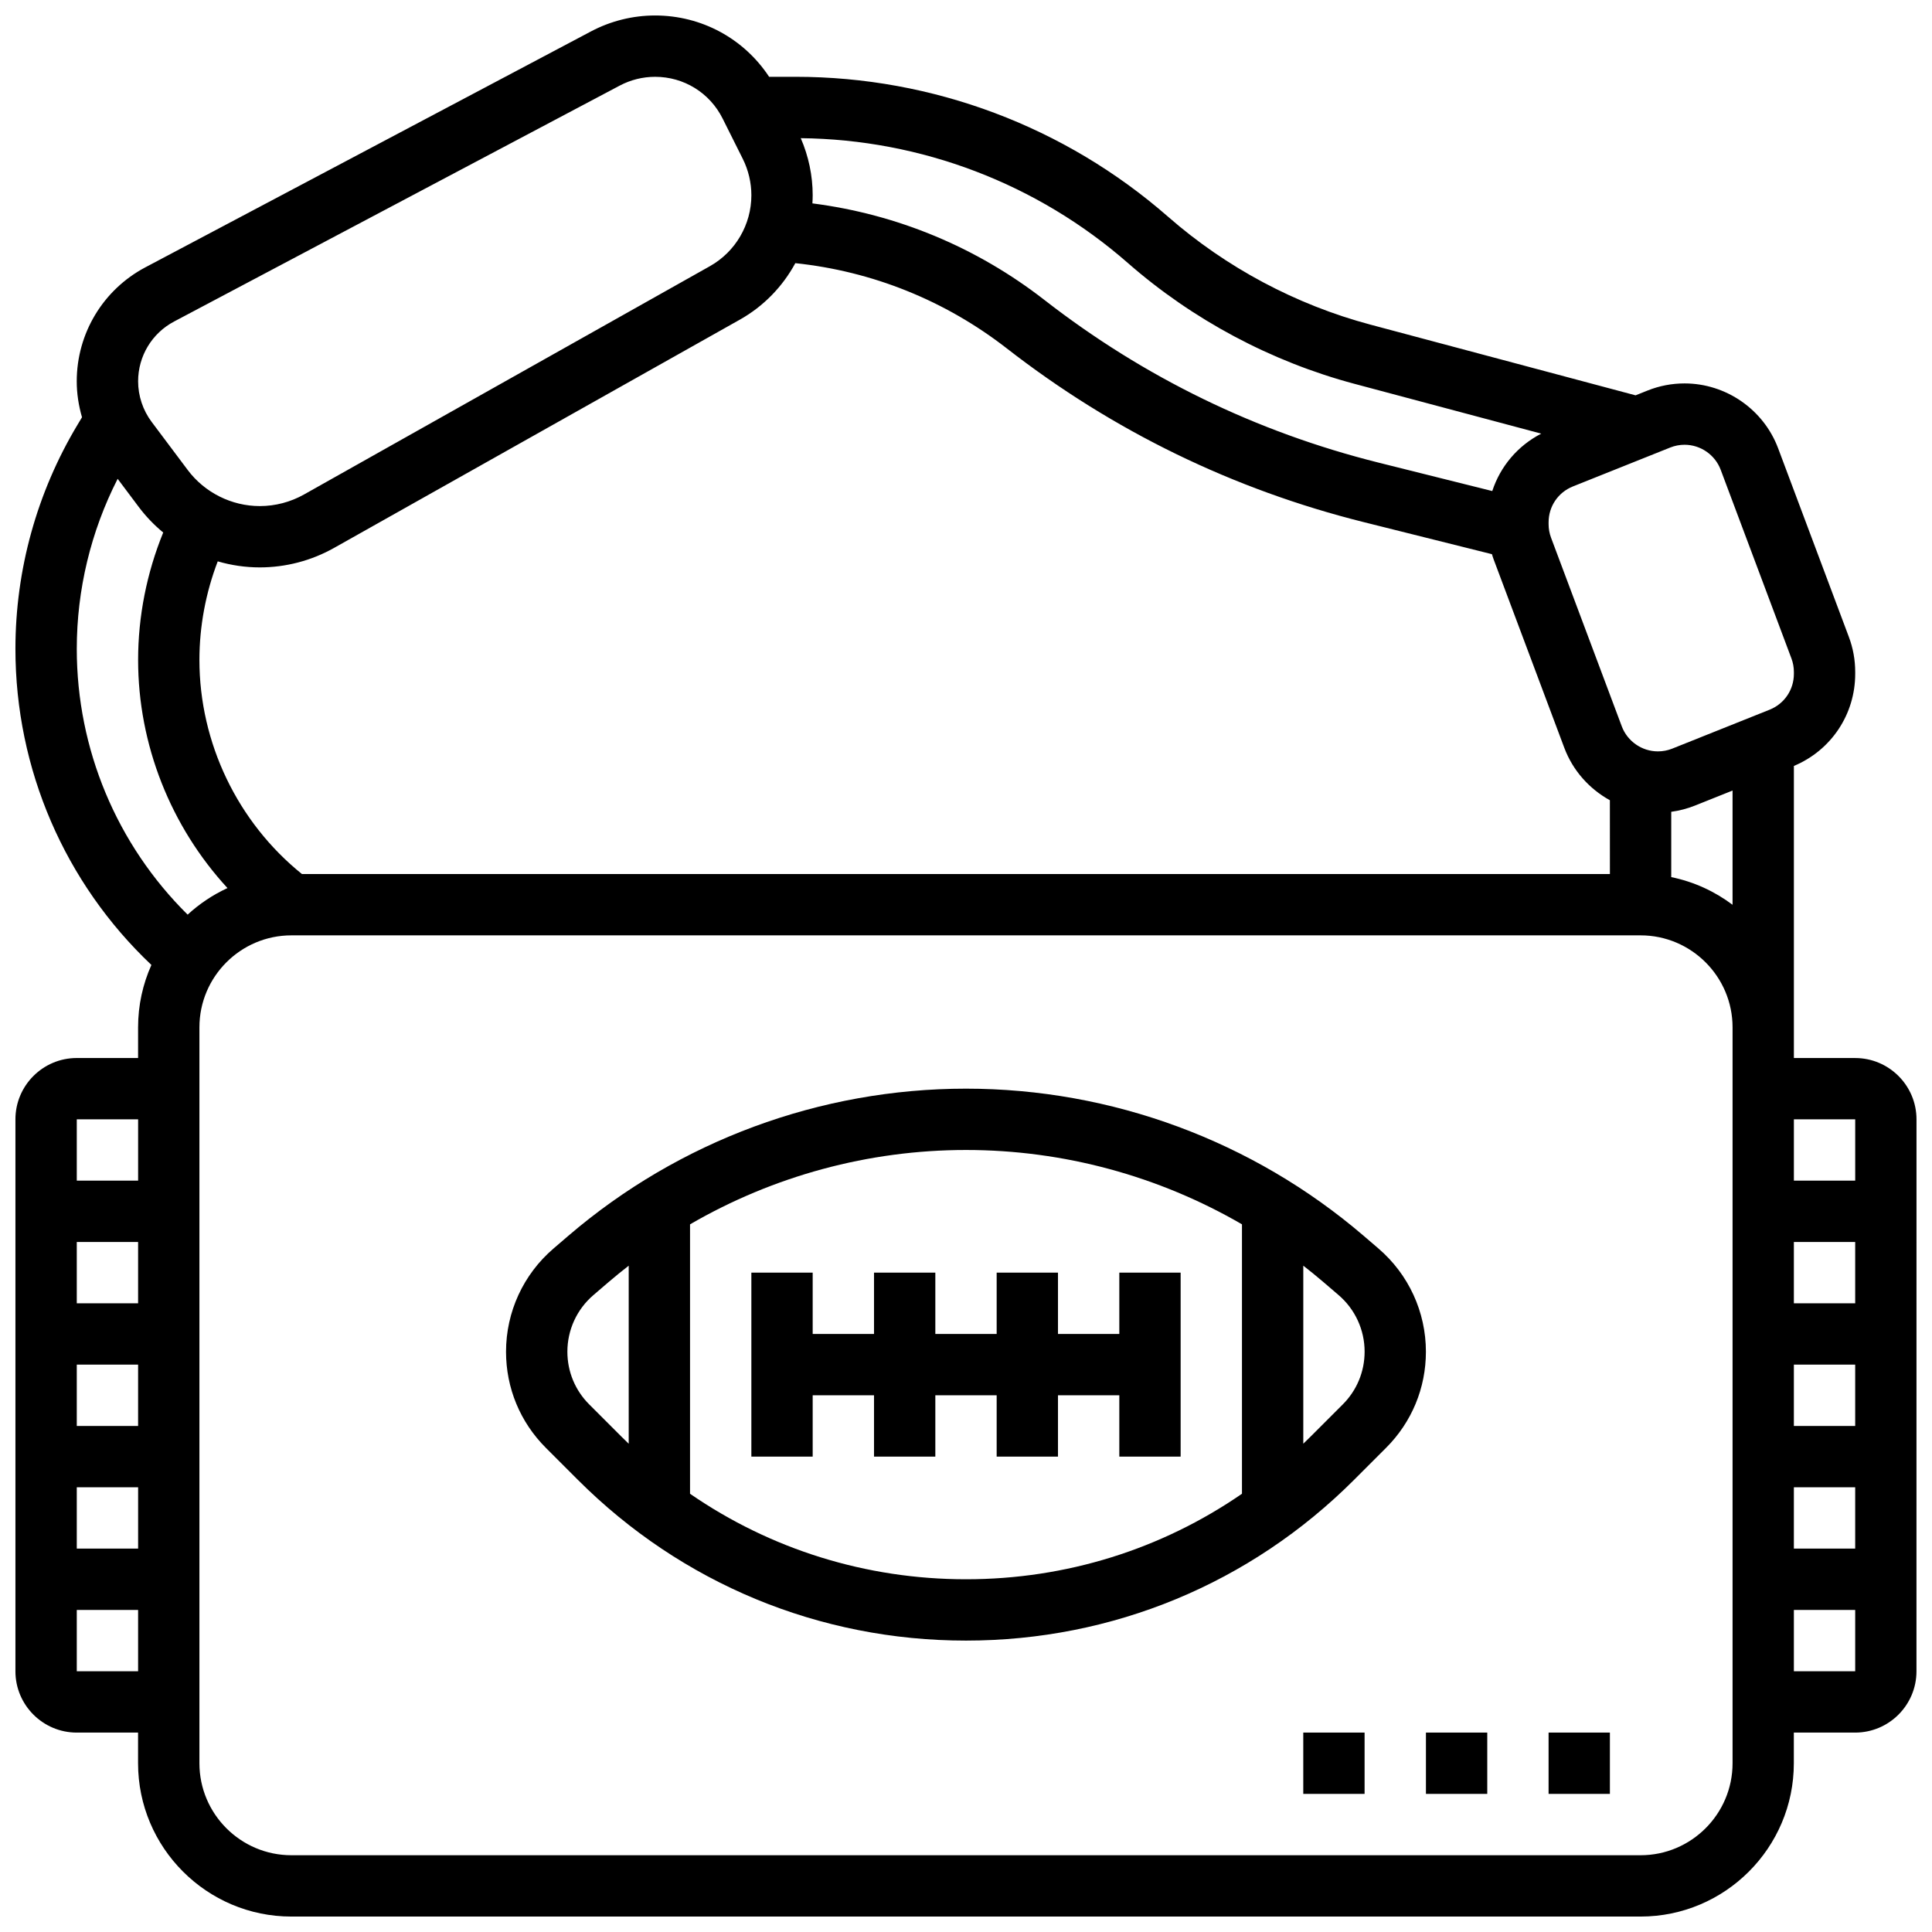 <?xml version="1.0" encoding="UTF-8"?>
<!-- Uploaded to: SVG Repo, www.svgrepo.com, Generator: SVG Repo Mixer Tools -->
<svg width="800px" height="800px" version="1.1" viewBox="144 144 512 512" xmlns="http://www.w3.org/2000/svg">
 <defs>
  <clipPath id="a">
   <path d="m148.09 148.09h503.81v503.81h-503.81z"/>
  </clipPath>
 </defs>
 <path d="m509.31 474.87-3.957-3.391c-29.32-25.133-66.738-38.973-105.36-38.973-38.621 0-76.035 13.84-105.36 38.977l-3.953 3.391c-7.992 6.852-12.578 16.816-12.578 27.344 0 9.621 3.746 18.664 10.547 25.465l8.492 8.492c27.473 27.469 64 42.598 102.85 42.598s75.379-15.129 102.85-42.602l8.492-8.492c6.801-6.801 10.547-15.844 10.547-25.465 0-10.527-4.582-20.492-12.574-27.344zm-209.16 41.316c-3.734-3.731-5.789-8.695-5.789-13.973 0-5.777 2.516-11.246 6.902-15.004l3.953-3.391c1.766-1.512 3.566-2.977 5.398-4.398v47.184c-0.66-0.637-1.32-1.273-1.969-1.922zm26.715 23.676v-71.398c22.086-12.82 47.309-19.707 73.137-19.707 25.824 0 51.051 6.887 73.133 19.703v71.398c-21.359 14.73-46.633 22.664-73.133 22.664s-51.777-7.934-73.137-22.66zm172.98-23.676-8.492 8.492c-0.648 0.648-1.309 1.289-1.969 1.922v-47.184c1.828 1.422 3.629 2.887 5.394 4.398l3.957 3.391c4.387 3.758 6.902 9.227 6.902 15.004-0.004 5.281-2.059 10.246-5.793 13.977z"/>
 <path d="m440.63 481.26v16.254h-16.254v-16.254h-16.25v16.254h-16.254v-16.254h-16.25v16.254h-16.254v-16.254h-16.25v48.758h16.25v-16.254h16.254v16.254h16.25v-16.254h16.254v16.254h16.25v-16.254h16.254v16.254h16.25v-48.758z"/>
 <g clip-path="url(#a)">
  <path d="m635.65 424.38h-16.25v-77.398c9.883-4.137 16.25-13.664 16.25-24.41v-0.5c0-3.188-0.566-6.316-1.688-9.297l-18.742-49.984c-3.856-10.273-13.816-17.18-24.793-17.18-3.383 0-6.691 0.637-9.832 1.895l-3.152 1.262-70.254-18.734c-19.715-5.258-38.25-15.137-53.602-28.57-27.352-23.934-62.426-37.113-98.766-37.113h-6.996c-6.664-10.113-17.883-16.25-30.227-16.25-5.891 0-11.758 1.457-16.969 4.215l-118.1 62.523c-11.219 5.938-18.191 17.516-18.191 30.211 0 3.231 0.496 6.438 1.395 9.527l-1.203 2.008c-10.754 17.93-16.441 38.457-16.441 59.367 0 31.859 13.055 62.023 36.035 83.766-2.262 5.055-3.531 10.652-3.531 16.539v8.125h-16.254c-8.961 0-16.25 7.293-16.25 16.25v146.27c0 8.961 7.293 16.25 16.25 16.25h16.25v8.125c0 22.402 18.227 40.629 40.629 40.629h357.54c22.402 0 40.629-18.227 40.629-40.629v-8.125h16.25c8.961 0 16.25-7.293 16.25-16.25l0.008-146.26c0-8.961-7.289-16.254-16.25-16.254zm0 16.254v16.25h-16.25v-16.25zm-16.254 97.512h16.25v16.25h-16.25zm0-16.254v-16.25h16.25v16.25zm0-32.504v-16.25h16.25v16.25zm-395.38-113.76c-17.055-13.746-27.168-34.77-27.168-56.742 0-8.902 1.672-17.805 4.856-26.121 3.59 1.047 7.336 1.602 11.141 1.602 6.875 0 13.676-1.781 19.668-5.152l107.57-60.512c6.316-3.555 11.348-8.797 14.688-14.965 20.449 2.16 39.727 9.906 56.051 22.598 28.145 21.891 59.953 37.375 94.547 46.023l34.012 8.504c0.141 0.449 0.27 0.902 0.438 1.344l18.742 49.984c2.262 6.031 6.637 10.883 12.074 13.879l0.008 19.559zm362.88-16.492c2.152-0.289 4.262-0.84 6.297-1.652l9.953-3.981v30.273c-4.727-3.555-10.25-6.109-16.25-7.332zm-0.262-96.539c1.211-0.484 2.492-0.73 3.797-0.73 4.238 0 8.086 2.668 9.574 6.637l18.742 49.984c0.434 1.152 0.652 2.359 0.652 3.59v0.5c0 4.207-2.523 7.934-6.426 9.496l-25.812 10.32c-1.211 0.484-2.492 0.73-3.797 0.73-4.238 0-8.086-2.668-9.574-6.637l-18.742-49.984c-0.434-1.152-0.652-2.359-0.652-3.59v-0.5c0-4.207 2.523-7.934 6.43-9.496zm-83.629-16.863 49.438 13.184c-6.246 3.223-10.848 8.699-12.977 15.215l-30.145-7.535c-32.383-8.098-62.164-22.594-88.512-43.086-17.984-13.988-39.09-22.746-61.512-25.613 0.039-0.719 0.074-1.434 0.074-2.16 0-5.184-1.094-10.367-3.16-15.121 31.906 0.328 62.641 12.039 86.676 33.07 17.219 15.07 38.004 26.152 60.117 32.047zm-312.86-16.531 118.1-62.523c2.875-1.523 6.113-2.324 9.363-2.324 7.629 0 14.488 4.238 17.898 11.062l5.34 10.68c1.488 2.981 2.277 6.316 2.277 9.645 0 7.781-4.211 14.984-10.996 18.801l-107.57 60.508c-3.566 2.004-7.613 3.066-11.703 3.066-7.473 0-14.609-3.57-19.094-9.547l-9.566-12.758c-2.316-3.086-3.59-6.906-3.59-10.762 0-6.66 3.656-12.734 9.543-15.848zm-25.797 86.75c0-15.691 3.731-31.137 10.832-45.059l5.57 7.426c1.902 2.539 4.094 4.816 6.504 6.805-4.359 10.684-6.652 22.223-6.652 33.762 0 22.477 8.652 44.137 23.684 60.461-3.887 1.793-7.445 4.176-10.559 7.043-18.758-18.555-29.379-43.809-29.379-70.438zm16.254 124.68v16.25h-16.254v-16.25zm-16.254 81.258v-16.25h16.25v16.25zm16.254 16.254v16.25h-16.254v-16.25zm-16.254-48.758v-16.25h16.25v16.25zm0 97.512v-16.25h16.25v16.25zm438.8 24.379c0 13.441-10.938 24.379-24.379 24.379h-357.54c-13.441 0-24.379-10.938-24.379-24.379v-195.02c0-13.441 10.938-24.379 24.379-24.379h357.54c13.441 0 24.379 10.938 24.379 24.379zm16.25-24.379v-16.25h16.25v16.25z"/>
 </g>
 <path d="m489.38 603.15h16.25v16.25h-16.25z"/>
 <path d="m521.89 603.15h16.25v16.25h-16.25z"/>
 <path d="m554.39 603.15h16.25v16.25h-16.25z"/>
</svg>